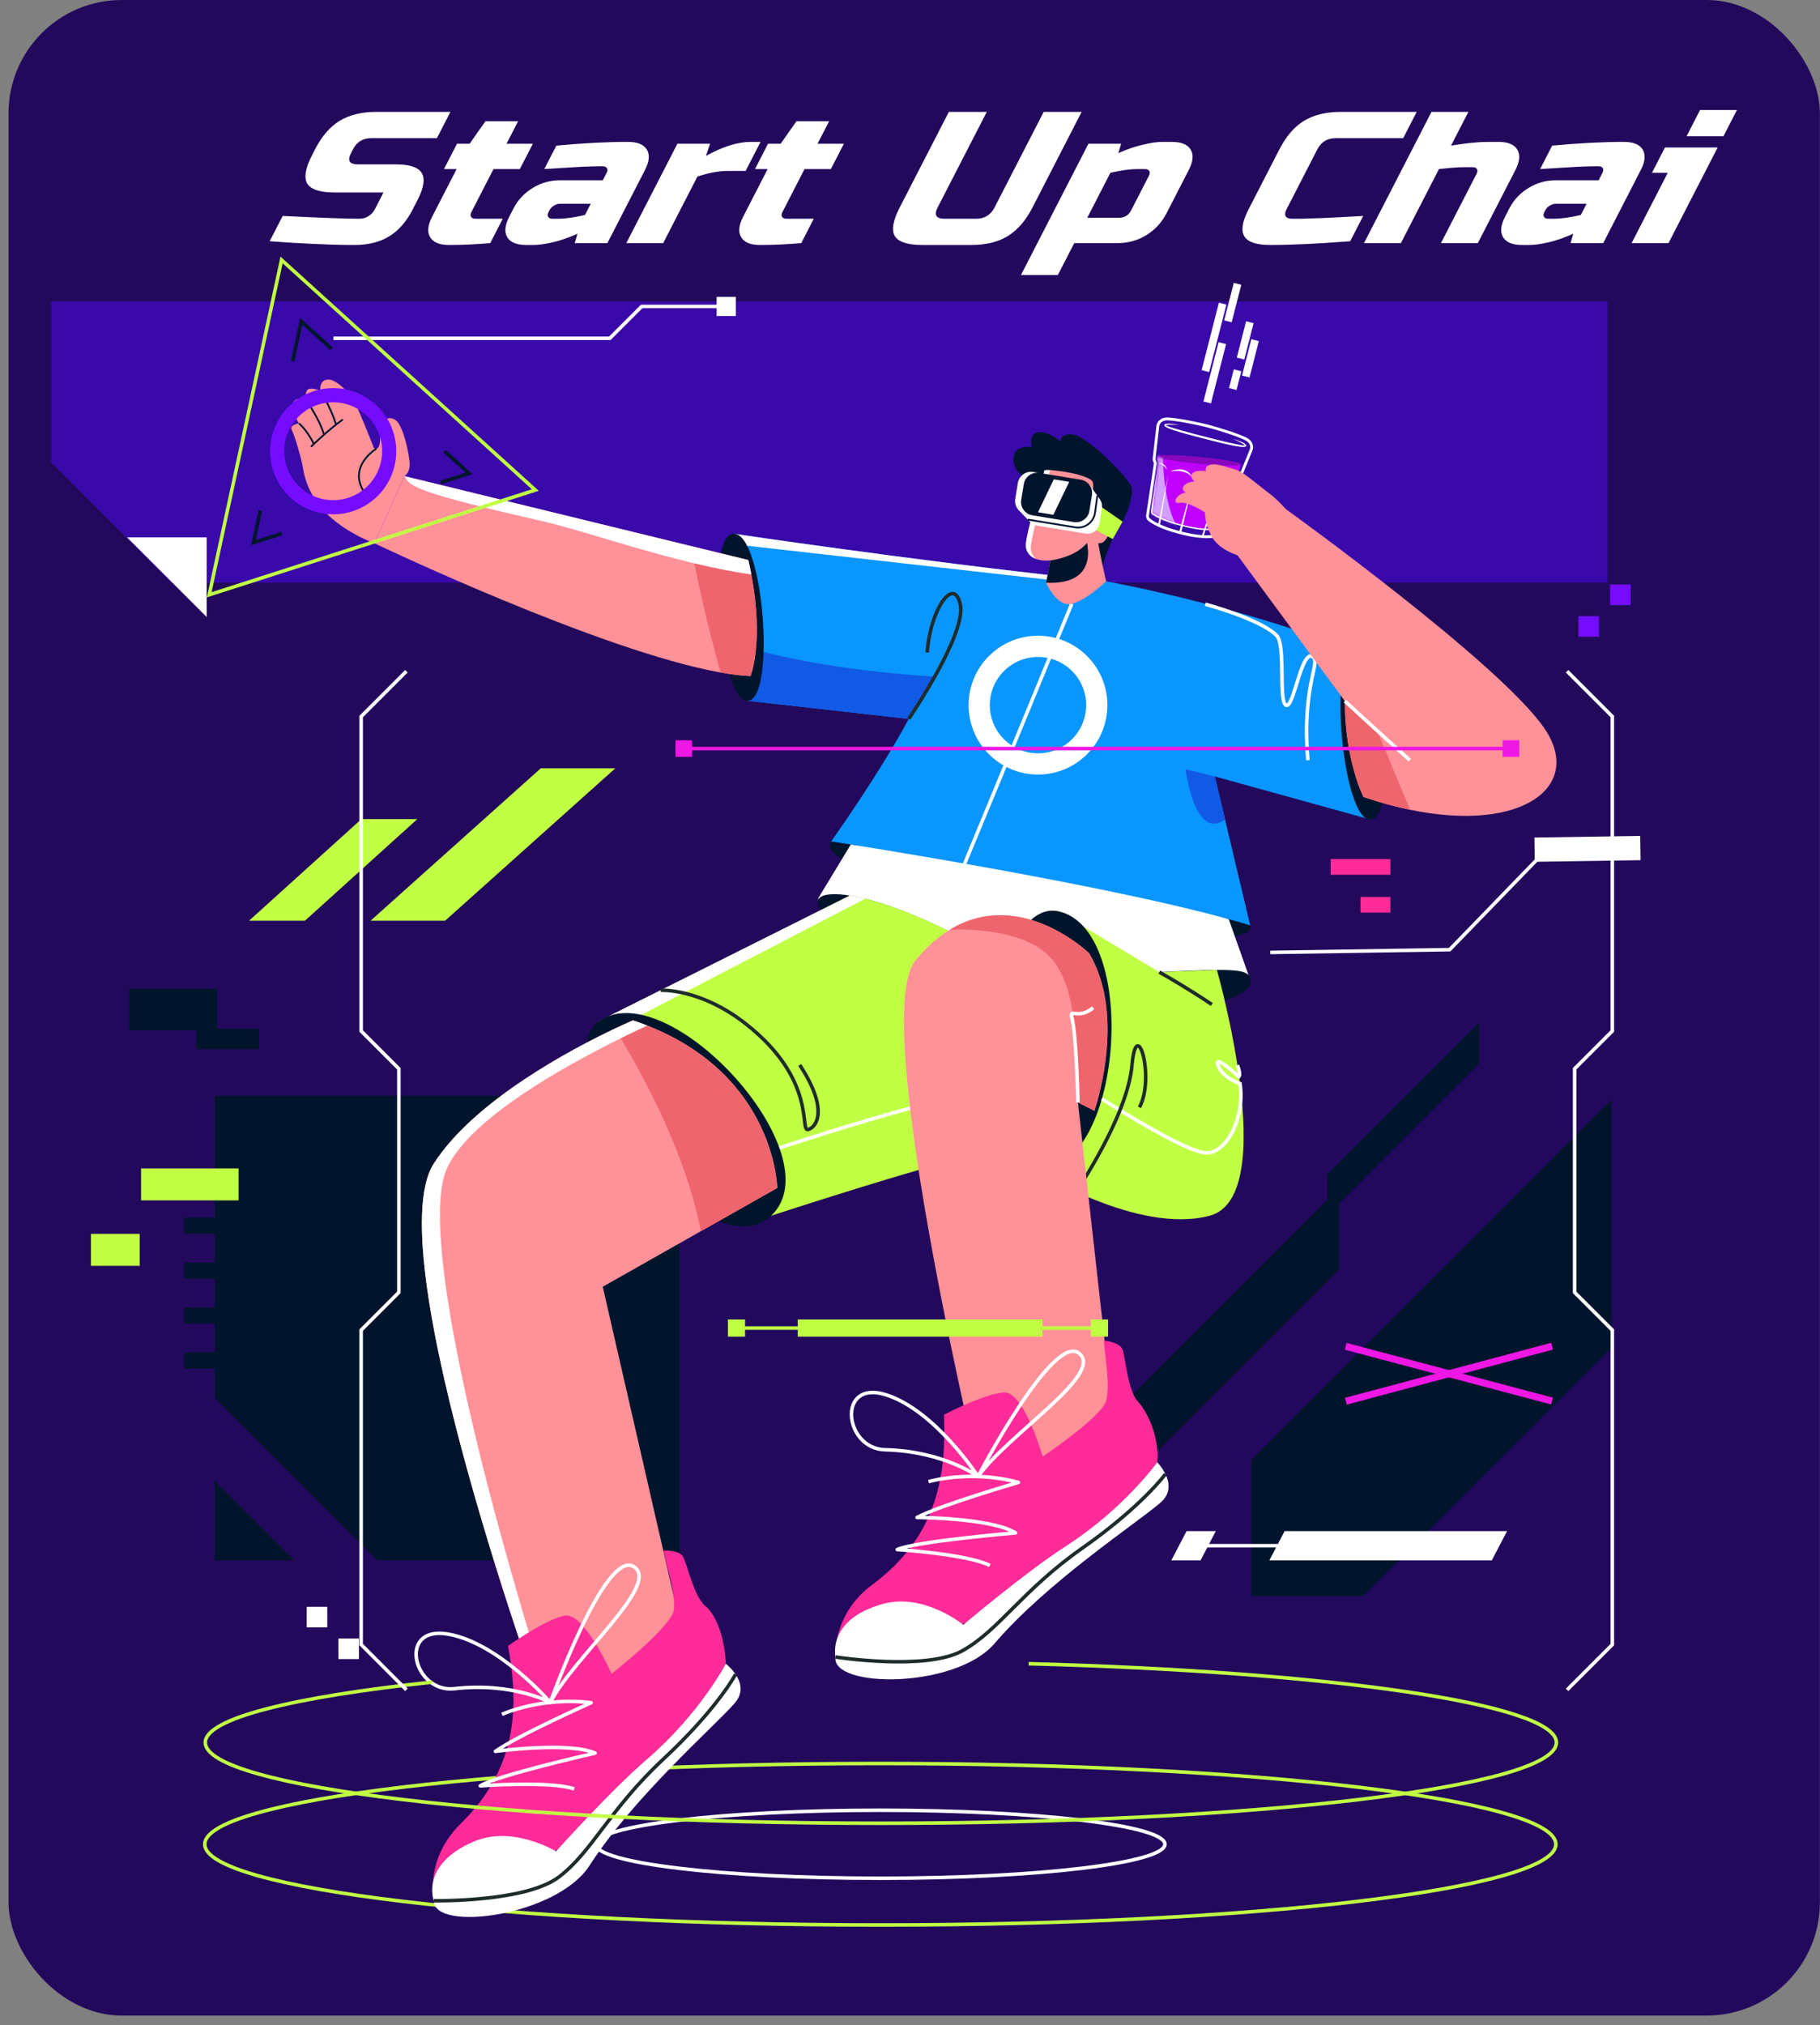 <svg width="640" height="712" viewBox="0 0 640 712" fill="none" xmlns="http://www.w3.org/2000/svg">
<rect x="0" y="0" width="640" height="712" fill="#808080" stroke="none"/>
<rect x="2.999" width="636.961" height="708.619" rx="39.81" fill="#23095C"/>
<path d="M440.06 513.255V561.169H479.383L566.618 473.933V386.697L440.06 513.255Z" fill="#00152C"/>
<path d="M392.071 525.025L470.927 446.168V417.665L390.665 497.928L392.071 525.025Z" fill="#00152C"/>
<path d="M466.743 412.853V427.246L520.152 373.835V359.443L466.743 412.853Z" fill="#00152C"/>
<path d="M75.563 385.247V491.432L132.701 548.572H238.887V385.247H75.563Z" fill="#00152C"/>
<path d="M75.563 520.604V548.572H103.53L75.563 520.604Z" fill="#00152C"/>
<path d="M81.483 428.101H64.743V433.79H81.483V428.101Z" fill="#00152C"/>
<path d="M81.483 443.886H64.743V449.576H81.483V443.886Z" fill="#00152C"/>
<path d="M81.483 459.67H64.743V465.36H81.483V459.67Z" fill="#00152C"/>
<path d="M81.483 475.455H64.743V481.145H81.483V475.455Z" fill="#00152C"/>
<path d="M60.296 204.852H565.295V106H18V162.556L60.296 204.852Z" fill="#3909A9"/>
<path d="M44.674 188.917L72.67 216.913V188.917H44.674Z" fill="white"/>
<path d="M573.411 212.725V205.494H566.181V212.725H573.411Z" fill="#750CFF"/>
<path d="M562.276 223.861V216.63H555.045V223.861H562.276Z" fill="#750CFF"/>
<path d="M309.558 660.348C364.831 660.348 409.639 654.994 409.639 648.389C409.639 641.783 364.831 636.429 309.558 636.429C254.284 636.429 209.476 641.783 209.476 648.389C209.476 654.994 254.284 660.348 309.558 660.348Z" stroke="white" stroke-width="1.245" stroke-miterlimit="10"/>
<path d="M309.558 676.777C440.757 676.777 547.115 664.067 547.115 648.389C547.115 632.71 440.757 620 309.558 620C178.358 620 72 632.71 72 648.389C72 664.067 178.358 676.777 309.558 676.777Z" stroke="#C1FF44" stroke-width="1.245" stroke-miterlimit="10"/>
<rect x="422.554" y="130.141" width="24.494" height="2.722" transform="rotate(-75.65 422.554 130.141)" fill="white"/>
<rect x="423.184" y="141.156" width="21.525" height="2.722" transform="rotate(-75.65 423.184 141.156)" fill="white"/>
<rect x="430.481" y="112.632" width="13.608" height="2.722" transform="rotate(-75.65 430.481 112.632)" fill="white"/>
<rect x="432.181" y="136.435" width="6.804" height="2.722" transform="rotate(-75.65 432.181 136.435)" fill="white"/>
<rect x="434.921" y="125.725" width="13.192" height="2.719" transform="rotate(-75.65 434.921 125.725)" fill="white"/>
<rect x="436.763" y="132.031" width="13.192" height="2.719" transform="rotate(-75.65 436.763 132.031)" fill="white"/>
<path d="M413.17 184.124L415.619 184.75L421.316 162.483C416.936 161.362 409.156 161.63 406.998 160.481C406.938 161.023 406.889 161.371 407.109 161.746C407.33 162.121 407.357 162.632 407.343 162.841L406.392 169.806L405.854 173.61L405.056 178.583L404.961 180.192L405.256 180.586L406.829 181.546L409.229 182.678L413.17 184.124Z" fill="#BF00FF"/>
<path d="M415.619 184.751L418.069 185.378L422.22 186.002L424.869 186.162L426.71 186.075L427.158 185.871L427.847 184.415L429.535 179.669L430.89 176.074L433.4 169.508C433.488 169.318 433.758 168.882 434.131 168.659C434.505 168.436 435.12 166.651 435.328 166.147L436.422 163.263L428.287 162.289L421.373 162.261L420.821 164.418L415.619 184.751Z" fill="#BF00FF"/>
<path d="M425.469 149.471C429.23 150.48 435.654 152.514 438.361 153.891C439.606 154.525 440.244 155.391 440.5 156.25C440.75 157.087 440.626 157.877 440.419 158.373L440.42 158.374C439.073 161.684 436.331 168.417 436.176 168.77C435.993 169.186 435.76 169.727 435.187 170.069C435.096 170.124 435.011 170.209 434.941 170.308C434.871 170.407 434.832 170.496 434.822 170.528L434.817 170.542C432.855 175.837 428.873 186.606 428.595 187.447C428.266 188.445 427.552 188.873 427.099 188.958L427.098 188.96C425.451 189.329 423.222 189.234 421.15 188.986C419.064 188.737 417.075 188.323 415.875 188.016L413.945 187.522C412.744 187.215 410.801 186.623 408.851 185.84C406.914 185.062 404.915 184.075 403.647 182.96L403.647 182.958C403.29 182.666 402.87 181.948 403.06 180.914C403.22 180.044 404.899 168.685 405.721 163.099L405.723 163.084C405.729 163.051 405.738 162.954 405.724 162.833C405.71 162.713 405.677 162.598 405.623 162.506C405.285 161.93 405.341 161.344 405.38 160.892C405.413 160.508 406.241 153.286 406.65 149.735L406.651 149.735C406.708 149.2 406.978 148.447 407.599 147.833C408.237 147.202 409.212 146.749 410.608 146.791C413.846 146.89 421.152 148.362 424.755 149.284L425.469 149.471ZM423.794 150.07C420.026 149.152 413.503 147.877 410.578 147.788C409.431 147.753 408.727 148.118 408.299 148.541C407.912 148.924 407.724 149.381 407.66 149.71L407.64 149.843L407.64 149.848C407.23 153.414 406.404 160.609 406.372 160.977C406.331 161.459 406.325 161.734 406.482 162.001C406.756 162.467 406.745 163.003 406.706 163.243C405.887 168.81 404.204 180.198 404.039 181.094C403.91 181.795 404.22 182.146 404.277 182.19L404.291 182.201L404.305 182.212C405.439 183.209 407.304 184.146 409.222 184.916C411.127 185.68 413.029 186.259 414.192 186.557L416.122 187.051C417.284 187.348 419.231 187.754 421.269 187.998C423.321 188.243 425.407 188.317 426.88 187.988L426.897 187.984L426.915 187.981C426.988 187.97 427.427 187.81 427.65 187.134C427.936 186.269 431.929 175.471 433.883 170.196C433.965 169.966 434.212 169.491 434.676 169.214C434.942 169.055 435.069 168.811 435.264 168.369C435.413 168.029 438.144 161.323 439.497 157.998L439.499 157.994L439.545 157.868C439.648 157.548 439.702 157.057 439.546 156.535C439.374 155.959 438.931 155.3 437.909 154.78C435.127 153.365 428.106 151.169 424.508 150.249L423.794 150.07Z" fill="white"/>
<ellipse cx="421.711" cy="161.841" rx="14.776" ry="1.226" transform="rotate(5.356 421.711 161.841)" fill="#8807BC"/>
<mask id="mask0_50_10755" style="mask-type:alpha" maskUnits="userSpaceOnUse" x="404" y="160" width="18" height="25">
<path d="M413.17 184.124L415.62 184.751L421.317 162.483C416.937 161.363 409.597 162.382 406.998 160.481C406.939 161.023 406.889 161.371 407.11 161.746C407.33 162.121 407.357 162.633 407.344 162.841L406.392 169.806L405.854 173.611L405.056 178.584L404.961 180.192L405.256 180.586L406.829 181.546L409.229 182.678L413.17 184.124Z" fill="#C1FF44"/>
</mask>
<g mask="url(#mask0_50_10755)">
<path d="M415.722 187.481C409.804 181.403 408.742 165.11 408.951 157.723L404.844 159.235L403.727 171.681L401.94 182.219L415.722 187.481Z" fill="#D29FFF"/>
</g>
<path d="M427.675 185.703C427.605 185.924 427.308 186.336 426.677 186.363C425.877 186.398 422.657 186.768 415.642 184.974C408.626 183.179 405.981 181.308 405.296 180.893C404.755 180.566 404.691 180.062 404.736 179.835L407.299 163.17C406.619 168.557 405.245 179.424 405.183 179.79C405.121 180.156 405.302 180.405 405.401 180.483C407.97 182.064 412.23 183.623 415.756 184.525C419.283 185.427 423.768 186.106 426.782 185.953C426.906 185.931 427.184 185.8 427.305 185.45C427.427 185.098 431.44 174.907 433.431 169.855L427.675 185.703Z" fill="white"/>
<path d="M428.573 171.218L423.203 188.589L422.587 188.432L428.573 171.218Z" fill="white"/>
<path d="M414.603 187.18L414.974 187.275L415.345 187.37L419.722 168.715L414.603 187.18Z" fill="white"/>
<path d="M410.831 166.678L407.242 184.506L407.888 184.671L410.831 166.678Z" fill="white"/>
<path d="M410.295 165.012C410.061 163.308 408.473 162.796 407.523 162.739C407.488 162.737 407.48 162.783 407.513 162.795C409.132 163.371 409.938 164.402 410.225 165.029C410.241 165.062 410.3 165.048 410.295 165.012Z" fill="white"/>
<path d="M429.844 170.013C430.867 168.631 432.505 168.944 433.366 169.35C433.398 169.365 433.382 169.41 433.348 169.404C431.652 169.132 430.45 169.649 429.896 170.061C429.867 170.083 429.822 170.042 429.844 170.013Z" fill="white"/>
<path d="M419.224 167.722C417.426 164.32 413.754 164.855 411.934 165.62C411.901 165.634 411.918 165.68 411.954 165.674C416.07 164.951 418.51 166.725 419.224 167.722Z" fill="white" stroke="white" stroke-width="0.077"/>
<path d="M420.715 168.079C423.926 165.959 426.891 168.191 428.12 169.736C428.142 169.764 428.104 169.797 428.076 169.774C424.813 167.163 421.821 167.547 420.715 168.079Z" fill="white" stroke="white" stroke-width="0.077"/>
<path d="M438.257 156.728C438.41 155.882 435.275 154.779 433.689 154.334C436.189 155.409 437.281 156.135 437.625 156.466C437.692 156.529 437.664 156.619 437.573 156.622C436.167 156.675 427.896 154.617 423.732 153.527L423.542 154.269C433.267 156.757 438.065 157.787 438.257 156.728Z" fill="white"/>
<path d="M409.454 149.36C409.726 148.544 413.005 149.082 414.611 149.453C411.901 149.196 410.595 149.308 410.134 149.433C410.045 149.457 410.026 149.549 410.105 149.596C411.313 150.317 419.556 152.484 423.732 153.527L423.542 154.269C413.818 151.781 409.114 150.38 409.454 149.36Z" fill="white"/>
<path d="M117.242 118.938H214.442L225.639 107.742H255.374" stroke="white" stroke-width="1.245" stroke-miterlimit="10" stroke-linejoin="round"/>
<path d="M258.748 104.367H251.999V111.116H258.748V104.367Z" fill="white"/>
<path d="M99.409 75.915C112.609 76.575 121.605 76.904 126.398 76.904C127.535 76.904 128.571 76.619 129.507 76.047C130.515 75.432 131.279 74.619 131.799 73.609L134.849 67.676H117.802C112.614 67.676 109.365 66.644 108.055 64.578C106.817 62.469 107.385 59.107 109.757 54.493L110.774 52.516C113.147 47.902 116.025 44.562 119.41 42.497C122.866 40.388 127.189 39.333 132.377 39.333H158.392L153.647 48.561H130.596C127.632 48.561 125.471 49.88 124.116 52.516L123.438 53.834C122.082 56.471 122.886 57.789 125.851 57.789H139.192C144.035 57.789 147.073 58.8 148.306 60.821C149.54 62.843 149.049 66.006 146.835 70.313L145.14 73.609C142.926 77.915 140.162 81.079 136.85 83.1C133.538 85.121 129.46 86.132 124.618 86.132C122.098 86.132 119.452 86.088 116.681 86L109.997 85.737C105.07 85.517 100.016 85.209 94.833 84.814L99.409 75.915ZM172.387 85.473C167.368 85.912 162.56 86.132 157.965 86.132C154.605 86.132 152.375 85.231 151.276 83.43C150.177 81.628 150.395 79.233 151.932 76.245L160.575 59.437H156.128L160.703 50.539H165.151L170.7 42.629H182.189L178.121 50.539H187.386L182.81 59.437H173.545L165.75 74.597C165.411 75.256 165.375 75.806 165.643 76.245C165.912 76.684 166.416 76.904 167.158 76.904H176.793L172.387 85.473ZM196.13 76.904C198.749 76.904 201.94 76.465 205.702 75.586L207.736 71.631H196.989C196.248 71.631 195.517 71.851 194.797 72.29C194.077 72.73 193.547 73.279 193.208 73.938L192.869 74.597C192.53 75.256 192.495 75.806 192.763 76.245C193.031 76.684 193.536 76.904 194.277 76.904H196.13ZM195.637 51.198C205.132 50.319 213.511 49.88 220.774 49.88C224.134 49.88 226.364 50.78 227.463 52.582C228.563 54.384 228.344 56.779 226.808 59.767L213.589 85.473H202.1L203.054 82.177C200.031 83.54 197.115 84.55 194.305 85.209C191.568 85.825 189.359 86.132 187.679 86.132H185.085C181.725 86.132 179.495 85.231 178.396 83.43C177.296 81.628 177.515 79.233 179.051 76.245L180.577 73.279C182.113 70.291 184.358 67.896 187.31 66.094C190.262 64.293 193.419 63.392 196.779 63.392H211.973L213.329 60.755C213.668 60.096 213.703 59.547 213.435 59.107C213.167 58.668 212.662 58.448 211.921 58.448C208.709 58.448 205.084 58.58 201.044 58.844C197.055 59.107 193.84 59.305 191.4 59.437L195.637 51.198ZM255.895 60.096C252.782 60.096 249.231 60.755 245.242 62.074L233.21 85.473H220.239L238.203 50.539H249.692L248.23 54.823C254.174 51.527 259.468 49.88 264.113 49.88H267.448L262.195 60.096H255.895ZM281.754 85.473C276.736 85.912 271.928 86.132 267.333 86.132C263.973 86.132 261.743 85.231 260.644 83.43C259.544 81.628 259.763 79.233 261.299 76.245L269.943 59.437H265.496L270.071 50.539H274.518L280.068 42.629H291.556L287.489 50.539H296.754L292.178 59.437H282.913L275.118 74.597C274.779 75.256 274.743 75.806 275.011 76.245C275.28 76.684 275.784 76.904 276.525 76.904H286.161L281.754 85.473ZM367.016 39.333H380.358L363.071 72.949C360.699 77.563 357.784 80.925 354.328 83.034C350.943 85.1 346.657 86.132 341.469 86.132H324.421C319.233 86.132 315.984 85.1 314.674 83.034C313.437 80.925 314.004 77.563 316.377 72.949L333.663 39.333H347.004L329.718 72.949C328.362 75.586 329.167 76.904 332.131 76.904H343.249C346.214 76.904 348.374 75.586 349.73 72.949L367.016 39.333ZM400.038 59.437C397.419 59.437 394.228 59.876 390.465 60.755L382.331 76.575H393.448C395.425 76.575 396.865 75.696 397.769 73.938L404.04 61.744C404.378 61.085 404.414 60.536 404.146 60.096C403.878 59.657 403.373 59.437 402.632 59.437H400.038ZM377.755 85.473L371.993 96.678H359.022L382.748 50.539H394.237L393.283 53.834C396.306 52.472 399.186 51.483 401.924 50.868C404.733 50.209 406.978 49.88 408.658 49.88H411.994C415.354 49.88 417.583 50.78 418.683 52.582C419.782 54.384 419.564 56.779 418.027 59.767L410.231 74.927C408.537 78.222 406.141 80.815 403.045 82.705C400.02 84.55 396.655 85.473 392.949 85.473H377.755ZM474.795 84.814C463.324 85.693 453.957 86.132 446.693 86.132C441.851 86.132 438.813 85.121 437.58 83.1C436.346 81.079 436.837 77.915 439.051 73.609L449.897 52.516C452.27 47.902 455.148 44.562 458.533 42.497C461.989 40.388 466.312 39.333 471.5 39.333H498.182L493.437 48.561H469.719C466.755 48.561 464.594 49.88 463.239 52.516L452.392 73.609C451.873 74.619 451.776 75.432 452.102 76.047C452.5 76.619 453.218 76.904 454.255 76.904C455.293 76.904 456.429 76.904 457.665 76.904C458.923 76.86 460.23 76.816 461.587 76.772C462.943 76.728 464.3 76.684 465.657 76.641C467.063 76.597 468.862 76.509 471.055 76.377C473.297 76.245 476.069 76.091 479.371 75.915L474.795 84.814ZM510.249 51.198C515.494 50.319 519.92 49.88 523.527 49.88H526.862C530.222 49.88 532.452 50.78 533.552 52.582C534.651 54.384 534.432 56.779 532.896 59.767L519.677 85.473H506.706L519.247 61.085C519.586 60.426 519.622 59.876 519.354 59.437C519.085 58.998 518.581 58.778 517.84 58.778H515.245C513.368 58.778 511.593 58.866 509.922 59.041C508.299 59.217 506.996 59.349 506.012 59.437L492.624 85.473H479.653L503.379 39.333H516.35L510.249 51.198ZM546.31 76.904C548.929 76.904 552.12 76.465 555.882 75.586L557.916 71.631H547.169C546.428 71.631 545.697 71.851 544.977 72.29C544.257 72.73 543.727 73.279 543.388 73.938L543.049 74.597C542.71 75.256 542.675 75.806 542.943 76.245C543.211 76.684 543.716 76.904 544.457 76.904H546.31ZM545.817 51.198C555.312 50.319 563.69 49.88 570.954 49.88C574.314 49.88 576.544 50.78 577.643 52.582C578.743 54.384 578.524 56.779 576.988 59.767L563.769 85.473H552.28L553.234 82.177C550.211 83.54 547.295 84.55 544.485 85.209C541.748 85.825 539.539 86.132 537.859 86.132H535.265C531.905 86.132 529.675 85.231 528.576 83.43C527.476 81.628 527.695 79.233 529.231 76.245L530.757 73.279C532.293 70.291 534.538 67.896 537.49 66.094C540.442 64.293 543.598 63.392 546.958 63.392H562.153L563.508 60.755C563.847 60.096 563.883 59.547 563.615 59.107C563.347 58.668 562.842 58.448 562.101 58.448C558.889 58.448 555.263 58.58 551.224 58.844C547.235 59.107 544.02 59.305 541.58 59.437L545.817 51.198ZM604.011 51.857L586.725 85.473H573.754L586.465 60.755H580.906L585.482 51.857H604.011ZM597.82 38.674H610.79L606.045 47.902H593.074L597.82 38.674Z" fill="white"/>
<path d="M292.29 295.825C299.109 285.341 434.574 310.158 439.632 325.333C444.689 340.509 282.372 311.071 292.29 295.825Z" fill="#00152C"/>
<path d="M299.182 296.908L287.567 316.059C287.567 316.059 307.708 311.436 346.103 335.451C367.843 349.048 412.628 351.47 439.442 343.946L432.087 323.156C432.087 323.156 385.882 307.73 299.182 296.908Z" fill="white"/>
<path d="M287.874 316.059C282.83 324.376 340.869 349.623 387.473 353.437C434.076 357.25 440.998 347.478 439.748 343.945C438.499 340.413 432.892 340.591 407.662 341.761C398.134 342.202 378.645 354.091 357.186 340.658C316.539 315.215 290.677 311.437 287.874 316.059Z" fill="#00152C"/>
<path d="M427.19 272.974L439.636 325.33C394.05 311.435 292.293 295.82 292.293 295.82C292.293 295.82 309.713 271.29 319.551 252.741L263.031 246.398L261.838 232.275L258.37 191.378L258.058 187.648C258.058 187.648 320.856 196.976 378.399 203.248C381.95 203.631 385.481 204.008 388.977 204.37C388.977 204.37 437.39 213.101 477.016 229.398L481.989 288.147L427.19 272.974Z" fill="#0A96FF"/>
<path d="M423.849 212.429C423.849 212.429 443.135 217.58 448.921 223.419C452.209 226.737 449.507 246.301 452.164 247.906C454.821 249.511 457.456 229.263 461.286 230.722C465.117 232.179 457.591 240.094 459.929 267.261" stroke="white" stroke-width="1.245" stroke-miterlimit="10"/>
<path d="M328.707 237.874L319.55 252.743L263.031 246.399L261.41 227.238C290.281 235.999 328.707 237.874 328.707 237.874Z" fill="#115AE5"/>
<path d="M378.414 204.912L258.372 191.379L258.059 187.649C258.059 187.649 320.857 196.977 378.4 203.249C378.406 204.23 378.414 204.912 378.414 204.912Z" fill="white"/>
<path d="M481.988 288.151C472.152 288.994 466.519 229.39 477.017 229.403C487.515 229.415 491.825 287.308 481.988 288.151Z" fill="#00152C"/>
<path d="M263.033 246.4C253.197 247.243 247.564 187.639 258.061 187.652C268.56 187.664 272.87 245.557 263.033 246.4Z" fill="#00152C"/>
<path d="M319.55 252.741C319.55 252.741 340.065 222.705 337.678 212.43C335.29 202.155 326.962 214.877 326.068 229.403" stroke="#1E2C2C" stroke-width="1.245" stroke-miterlimit="10"/>
<path d="M376.877 212.297C376.877 212.297 350.912 275.504 339.209 303.639" stroke="white" stroke-width="1.245" stroke-miterlimit="10"/>
<path d="M427.188 272.975L416.904 270.446C416.904 270.446 419.981 295.757 430.797 288.16L427.188 272.975Z" fill="#115AE5"/>
<path d="M365.008 268.576C376.424 268.576 385.678 259.322 385.678 247.906C385.678 236.49 376.424 227.236 365.008 227.236C353.592 227.236 344.338 236.49 344.338 247.906C344.338 259.322 353.592 268.576 365.008 268.576Z" stroke="white" stroke-width="7.467" stroke-miterlimit="10"/>
<path d="M263.906 237.684C260.766 237.555 257.235 237.122 253.392 236.433C211.088 228.917 131.652 191.003 131.652 191.003L142.23 167.397C142.23 167.397 142.237 167.397 142.251 167.405L242.885 191.963L263.145 196.907C263.543 198.654 263.891 200.338 264.197 201.972C268.75 226.147 263.906 237.684 263.906 237.684Z" fill="#FF9199"/>
<path d="M263.905 237.683C260.765 237.555 257.235 237.122 253.392 236.433C248.547 219.304 244.859 201.957 242.885 191.962L263.146 196.907C263.544 198.654 263.892 200.338 264.198 201.972C268.75 226.147 263.905 237.683 263.905 237.683Z" fill="#EF656D"/>
<path d="M142.227 167.395C142.227 167.395 144.061 166.379 144.061 163.288C144.061 160.196 141.879 149.757 139.21 147.79C136.54 145.822 133.73 147.509 133.73 153.41C133.73 159.312 131.461 157.465 131.461 157.465C131.461 157.465 125.861 143.012 124.175 140.483C122.488 137.955 118.273 133.177 115.182 133.457C112.09 133.737 112.653 137.391 112.653 137.391C112.653 137.391 108.719 135.704 107.875 137.391C107.033 139.077 107.875 141.045 107.875 141.045C107.875 141.045 104.654 139.109 103.315 141.304C101.823 143.748 105.124 148.845 105.124 148.845C105.124 148.845 101.695 149.333 102.575 151.093C103.807 153.561 106.139 161.806 106.544 164.582C107.184 168.979 109.542 175.636 115.35 181.069C122.648 187.897 131.65 190.999 131.65 190.999L142.227 167.395Z" fill="#FF9199"/>
<path d="M132.375 157.722C132.375 157.722 121.141 164.496 129.009 174.333" stroke="#00152C" stroke-width="0.622" stroke-miterlimit="10"/>
<path d="M105.123 148.846C105.123 148.846 107.751 150.9 110.381 156.076" stroke="#00152C" stroke-width="0.622" stroke-miterlimit="10"/>
<path d="M107.874 141.044C107.874 141.044 112.269 147.191 113.954 152.811" stroke="#00152C" stroke-width="0.622" stroke-miterlimit="10"/>
<path d="M112.652 137.392C112.652 137.392 116.212 142.951 118.18 149.274" stroke="#00152C" stroke-width="0.622" stroke-miterlimit="10"/>
<path d="M109.336 157.076C109.336 157.076 115.304 151.223 120.578 147.469" stroke="#00152C" stroke-width="0.622" stroke-miterlimit="10"/>
<path d="M264.196 201.972C237.714 198.199 206.947 186.942 191.118 183.327C145.59 172.929 144.061 170.961 142.25 167.404L263.145 196.907C263.543 198.654 263.89 200.338 264.196 201.972Z" fill="white"/>
<path d="M360.619 168.057C360.619 168.057 356.153 165.756 356.388 161.05C356.623 156.345 362.826 157.112 362.826 157.112C362.826 157.112 361.548 153.09 364.679 152.073C367.811 151.057 372.992 155.2 372.992 155.2C372.992 155.2 372.455 152.85 376.621 152.68C380.789 152.509 393.237 163.985 397.527 170.441C399.625 173.6 395.06 183.799 391.824 188.662C389.842 191.643 387.747 198.907 387.747 198.907C387.747 198.907 381.762 188.747 382.479 183.965L362.335 178.152L360.619 168.057Z" fill="#00152C"/>
<path d="M370.031 194.056L367.85 204.877C367.85 204.877 371.602 213.596 376.875 212.298C382.148 211.001 388.976 204.375 388.976 204.375C388.976 204.375 386.179 192.707 385.375 185.383L370.031 194.056Z" fill="#FF9199"/>
<path d="M370.031 194.056L381.361 187.651C381.361 187.651 388.7 205.816 367.85 204.877L370.031 194.056Z" fill="#00152C"/>
<path d="M367.305 165.355C367.305 165.355 360.724 187.816 360.725 191.702C360.726 195.59 364.889 198.379 372.161 196.502C379.433 194.626 383.777 191.239 385.879 183.6C385.879 183.6 383.318 182.961 382.814 182.641C382.311 182.321 385.007 172.303 384.32 169.605C383.634 166.905 369.774 164.805 367.305 165.355Z" fill="#FF9199"/>
<path d="M362.451 192.631C362.42 188.606 369.25 165.406 369.25 165.406C369.442 165.366 369.704 165.342 370.014 165.331C368.781 165.241 367.806 165.243 367.305 165.353C367.305 165.353 360.724 187.814 360.725 191.701C360.725 193.837 361.985 195.639 364.323 196.52C363.108 195.515 362.464 194.153 362.451 192.631Z" fill="white"/>
<path d="M385.188 183.553C385.188 183.553 388.542 180.694 390.689 181.699C392.836 182.705 389.921 188.758 388.224 190.361C386.679 191.82 383.735 190.524 383.616 189.059C383.497 187.594 385.188 183.553 385.188 183.553Z" fill="#FF9199"/>
<path d="M385.882 177.252L394.777 183.391L391.306 189.531L383.61 185.383L385.882 177.252Z" fill="#C1FF44"/>
<path d="M381.757 187.596L364.691 184.811C363.754 184.658 362.89 184.206 362.231 183.524L358.263 179.424L383.229 170.585L386.657 175.349C387.375 176.348 387.667 177.591 387.469 178.806L386.604 184.11C386.227 186.41 384.058 187.971 381.757 187.596Z" fill="white"/>
<path d="M377.63 183.554L360.925 180.827C358.339 180.406 356.584 177.966 357.006 175.38L357.91 169.846C358.332 167.26 360.771 165.505 363.357 165.927L380.062 168.654C382.648 169.075 384.403 171.515 383.981 174.101L383.078 179.635C382.654 182.223 380.216 183.977 377.63 183.554Z" fill="#00152C"/>
<path d="M385.88 174.271L385.04 180.419C384.504 183.706 381.404 185.936 378.117 185.399L361.407 182.673" stroke="#00152C" stroke-width="0.622" stroke-miterlimit="10"/>
<path d="M359.111 175.725L360.014 170.191C360.436 167.605 362.875 165.85 365.462 166.272L363.357 165.928C360.771 165.506 358.332 167.261 357.91 169.847L357.006 175.382C356.584 177.968 358.338 180.407 360.925 180.829L363.03 181.172C360.444 180.75 358.689 178.311 359.111 175.725Z" fill="white"/>
<path d="M370.414 180.984L365.007 180.101L370.568 168.519L375.976 169.401L370.414 180.984Z" fill="white"/>
<path d="M435.179 195.218C435.179 195.218 428.484 193.295 425.959 188.376C423.433 183.458 423.77 180.183 423.77 180.183C423.77 180.183 417.781 176.22 414.837 176.78C411.892 177.34 413.751 173.578 417.011 173.142C417.011 173.142 415.049 172.267 416.389 170.723C417.728 169.18 420.054 169.348 420.054 169.348C420.054 169.348 418.121 167.661 419.419 166.35C420.717 165.04 424.142 165.642 424.142 165.642C424.142 165.642 423.253 164.042 425.608 163.398C427.963 162.755 432.124 164.498 434.603 165.126C437.081 165.754 443.89 171.71 446.393 173.498C448.896 175.286 452.798 179.662 452.798 179.662L435.179 195.218Z" fill="#FF9199"/>
<path d="M495.883 284.704C490.704 283.639 485.212 282.147 479.451 280.193C479.451 280.193 472.873 267.263 472.909 246.47L435 195L452.312 179.101C452.312 179.101 528.128 233.634 543.301 256.395C556.713 276.514 535.324 292.846 495.883 284.704Z" fill="#FF9199"/>
<path d="M495.883 284.703C490.704 283.638 485.212 282.146 479.451 280.192C479.451 280.192 472.873 267.263 472.909 246.469L484.332 256.927C488.352 266.667 492.764 277.401 495.883 284.703Z" fill="#EF656D"/>
<path d="M472.908 246.474C472.908 246.474 484.891 257.519 495.759 267.262" stroke="white" stroke-width="1.245" stroke-miterlimit="10"/>
<path d="M404.129 348.938L392.386 411.417C392.386 411.417 345.315 407.113 336.826 407.958C328.343 408.803 271.193 427.408 271.193 427.408L213.019 361.832L210.54 359.041L298.863 314.854C298.863 314.854 300.725 315.054 304.291 315.941C311.586 317.753 326.021 322.441 346.41 334.213C376.772 351.751 404.129 348.938 404.129 348.938Z" fill="#C1FF44"/>
<path d="M304.291 315.94L216.131 361.668C216.131 361.668 214.93 361.739 213.019 361.831L210.54 359.04L298.863 314.854C298.863 314.854 300.724 315.053 304.291 315.94Z" fill="white"/>
<path d="M274.068 403.582C274.068 403.582 328.066 385.417 358.133 380.978" stroke="white" stroke-width="1.245" stroke-miterlimit="10"/>
<path d="M210.539 359.04C190.117 373.39 248.653 448.736 271.193 427.408C293.735 406.081 234.895 341.925 210.539 359.04Z" fill="#00152C"/>
<path d="M232.305 348.151C232.305 348.151 246.221 347.348 262.313 360.003C287.565 379.863 280.986 398.088 284.234 397.1C287.482 396.112 291.2 389.59 281.236 374.43" stroke="#1E2C2C" stroke-width="1.245" stroke-miterlimit="10"/>
<path d="M246.422 432.879L211.954 452.387L239.943 574.404L195.308 603.992L192.765 605.676C192.765 605.676 132.161 440.823 152.549 409.081C166.956 386.654 201.688 368.511 216.129 361.67C220.15 359.774 222.594 358.743 222.594 358.743C224.334 359.326 226.012 359.937 227.631 360.576C272.754 378.329 273.331 417.65 273.331 417.65L246.422 432.879Z" fill="#FF9199"/>
<path d="M273.331 417.65L246.421 432.88C240.007 398.234 216.13 361.67 216.13 361.67C220.151 359.774 222.595 358.743 222.595 358.743C272.714 375.453 273.331 417.65 273.331 417.65Z" fill="#EF656D"/>
<path d="M195.308 603.99L192.765 605.674C192.765 605.674 132.161 440.821 152.549 409.08C166.956 386.652 201.688 368.51 216.129 361.669C220.15 359.772 222.594 358.741 222.594 358.741C224.334 359.324 226.012 359.935 227.631 360.575C212.87 367.345 162.751 391.725 156.272 413.215C148.742 438.177 169.294 522.878 195.308 603.99Z" fill="white"/>
<path d="M152.548 668.258C152.548 668.258 149.248 653.653 161.949 641.231C183.183 620.462 182.048 597.818 178.666 578.644C178.666 578.644 191.376 569.6 198.359 568.022C205.343 566.444 215.064 588.46 215.064 588.46C215.064 588.46 236.415 571.702 236.997 565.874C237.58 560.046 235.033 553.027 233.307 545.158C233.307 545.158 238.631 544.74 240.147 547.246C241.663 549.753 243.923 561.245 248.004 564.595C252.085 567.945 254.883 576.298 255.249 584.919C255.249 584.919 232.887 630.965 196.669 649.925C160.454 668.885 152.548 668.258 152.548 668.258Z" fill="#FE2B99"/>
<path d="M255.251 584.918C255.251 584.918 246.059 602.572 227.414 618.595C214.601 629.606 195.518 650.884 195.518 650.884C195.518 650.884 180.219 641.495 166.39 647.525C147.662 655.693 152.549 668.258 152.549 668.258C152.564 679.392 195.857 673.665 207.299 655.887C222.872 631.688 251.328 606.866 258.382 598.769C262.437 594.115 259.953 588.919 255.251 584.918Z" fill="white"/>
<path d="M176.508 602.711C176.508 602.711 190.281 596.433 207.869 598.631C207.869 598.631 181.993 610.175 174.227 615.727C174.227 615.727 200.066 612.262 209.28 616.352C209.28 616.352 174.71 624.164 168.896 627.851C168.896 627.851 193.651 626.055 201.899 628.939" stroke="white" stroke-width="1.245" stroke-miterlimit="10" stroke-linejoin="round"/>
<path d="M152.549 668.258C152.549 668.258 184.625 668.823 196.422 659.977C208.219 651.131 214.345 636.06 233.238 618.485C252.132 600.91 258.676 588.638 258.676 588.638" stroke="#1E2C2C" stroke-width="1.245" stroke-miterlimit="10"/>
<path d="M193.508 598.528C193.508 598.528 175.336 577.49 157.435 574.489C139.534 571.488 145.446 595.334 159.827 593.689C180.326 591.344 193.508 598.528 193.508 598.528Z" stroke="white" stroke-width="1.245" stroke-miterlimit="10" stroke-linejoin="round"/>
<path d="M193.508 598.528C193.508 598.528 212.675 544.822 222.742 550.736C232.809 556.649 201.876 582.369 193.508 598.528Z" stroke="white" stroke-width="1.245" stroke-miterlimit="10" stroke-linejoin="round"/>
<path d="M371.954 320.337L407.662 341.76L427.923 341.01C427.923 341.01 450.68 420.666 425.403 427.412C400.125 434.157 364.065 411.392 364.065 411.392L371.954 320.337Z" fill="#C1FF44"/>
<path d="M371.954 320.338C347.489 315.388 333.079 409.706 364.065 411.393C395.051 413.079 401.13 326.239 371.954 320.338Z" fill="#00152C"/>
<path d="M407.661 341.761C407.661 341.761 417.429 347.253 426.141 353.156" stroke="#1E2C2C" stroke-width="1.245" stroke-miterlimit="10"/>
<path d="M387.471 386.328C387.471 386.328 417.43 405.709 424.549 405.334C431.669 404.959 437.816 392.61 436.053 380.978C436.053 380.978 429.795 378.888 428.296 374.5C426.798 370.112 435.783 378.901 435.74 378.583C435.697 378.266 436.417 377.998 435.144 374.5" stroke="white" stroke-width="1.245" stroke-miterlimit="10"/>
<path d="M378.412 418.99C378.412 418.99 396.474 392.556 398.059 374.5C399.645 356.444 406.246 378.887 400.697 389.305" stroke="#1E2C2C" stroke-width="1.245" stroke-miterlimit="10"/>
<path d="M391.681 500.376L348.801 525.581L346.407 526.987C346.407 526.987 305.147 357.935 321.876 337.696C325.869 332.865 329.947 329.349 334.01 326.87L334.018 326.862C358.796 311.724 382.957 335.103 382.957 335.103C396.405 357.516 384.832 390.535 384.832 390.535L379.049 387.566L391.681 500.376Z" fill="#FF9199"/>
<path d="M384.833 390.535L379.05 387.566C377.466 373.443 380.336 350.625 370.44 337.86C360.538 325.088 334.011 326.87 334.011 326.87L334.019 326.862C358.797 311.724 382.958 335.103 382.958 335.103C396.406 357.516 384.833 390.535 384.833 390.535Z" fill="#EF656D"/>
<path d="M379.051 387.566C379.051 387.566 378.569 363.751 376.877 357.568C376.016 354.421 379.272 358.577 384.397 354.305" stroke="white" stroke-width="1.245" stroke-miterlimit="10"/>
<path d="M293.796 582.563C293.796 582.563 292.528 567.644 306.811 557.079C330.69 539.416 332.67 516.83 331.945 497.373C331.945 497.373 345.774 490.156 352.909 489.549C360.044 488.943 366.657 512.083 366.657 512.083C366.657 512.083 387.619 498.064 388.994 492.371C390.369 486.677 388.808 479.376 388.177 471.344C388.177 471.344 393.509 471.658 394.666 474.349C395.824 477.038 396.489 488.732 400.071 492.611C403.654 496.489 407.767 505.49 406.947 514.08C406.947 514.08 378.488 556.627 340.013 570.447C301.541 584.268 293.796 582.563 293.796 582.563Z" fill="#FE2B99"/>
<path d="M406.949 514.082C406.949 514.082 395.424 530.31 374.759 543.628C360.559 552.779 338.741 571.242 338.741 571.242C338.741 571.242 324.873 559.845 310.348 563.925C290.678 569.449 293.796 582.565 293.796 582.565C292.285 593.596 335.955 593.855 349.725 577.812C368.467 555.975 400.057 535.286 408.152 528.232C412.807 524.176 411.058 518.69 406.949 514.082Z" fill="white"/>
<path d="M326.511 520.918C326.511 520.918 341.015 516.587 358.136 521.174C358.136 521.174 330.922 529.063 322.469 533.5C322.469 533.5 348.539 533.608 357.105 538.922C357.105 538.922 321.79 541.923 315.526 544.779C315.526 544.779 340.294 546.392 348.069 550.379" stroke="white" stroke-width="1.245" stroke-miterlimit="10" stroke-linejoin="round"/>
<path d="M293.797 582.563C293.797 582.563 325.493 587.518 338.39 580.372C351.287 573.226 359.421 559.135 380.544 544.314C401.667 529.493 409.831 518.234 409.831 518.234" stroke="#1E2C2C" stroke-width="1.245" stroke-miterlimit="10"/>
<path d="M343.925 519.103C343.925 519.103 328.806 495.775 311.485 490.349C294.164 484.923 296.754 509.355 311.224 509.696C331.852 510.181 343.925 519.103 343.925 519.103Z" stroke="white" stroke-width="1.245" stroke-miterlimit="10" stroke-linejoin="round"/>
<path d="M343.924 519.103C343.924 519.103 370.269 468.53 379.429 475.767C388.59 483.005 354.426 504.244 343.924 519.103Z" stroke="white" stroke-width="1.245" stroke-miterlimit="10" stroke-linejoin="round"/>
<path d="M488.912 302.017H467.921V307.538H488.912V302.017Z" fill="#FE2B99"/>
<path d="M488.911 315.335H478.416V320.856H488.911V315.335Z" fill="#FE2B99"/>
<path d="M126.229 576.058H118.999V583.288H126.229V576.058Z" fill="white"/>
<path d="M115.091 564.922H107.861V572.153H115.091V564.922Z" fill="white"/>
<path d="M541.339 301.323L509.769 333.879L446.676 334.85" stroke="white" stroke-width="1.245" stroke-miterlimit="10"/>
<path d="M539.707 302.984L576.905 302.411L576.773 293.884L539.576 294.456L539.707 302.984Z" fill="white"/>
<path d="M156.516 323.708H130.303L190.165 270.112H216.378L156.516 323.708Z" fill="#C1FF44"/>
<path d="M107.23 323.708H87.57L127.102 287.968H146.762L107.23 323.708Z" fill="#C1FF44"/>
<path d="M151.933 591.405C103.011 596.605 72.193 604.185 72.193 612.624C72.193 628.302 178.552 641.013 309.751 641.013C440.95 641.013 547.308 628.302 547.308 612.624C547.308 599.079 467.921 587.749 361.713 584.916" stroke="#C1FF44" stroke-width="1.245" stroke-miterlimit="10"/>
<path d="M99.011 91.395L143.624 131.839L188.236 172.283L130.904 190.696L73.573 209.11L86.292 150.252L99.011 91.395Z" stroke="#C1FF44" stroke-width="1.245" stroke-miterlimit="10"/>
<path d="M99.132 187.567L89.122 190.782L91.573 179.435" stroke="#00152C" stroke-width="1.245" stroke-miterlimit="10"/>
<path d="M154.914 169.651L164.925 166.435L156.324 158.638" stroke="#00152C" stroke-width="1.245" stroke-miterlimit="10"/>
<path d="M116.585 122.614L105.939 112.961L102.903 127.008" stroke="#00152C" stroke-width="1.245" stroke-miterlimit="10"/>
<path d="M117.167 178.332C128.043 178.332 136.86 169.515 136.86 158.639C136.86 147.762 128.043 138.946 117.167 138.946C106.29 138.946 97.473 147.762 97.473 158.639C97.473 169.515 106.29 178.332 117.167 178.332Z" stroke="#750CFF" stroke-width="4.978" stroke-miterlimit="10" stroke-linejoin="round"/>
<path d="M243.359 260.257H237.522V266.094H243.359V260.257Z" fill="#EE17E4"/>
<path d="M534.24 260.257H528.404V266.094H534.24V260.257Z" fill="#EE17E4"/>
<path d="M240.44 263.176H531.321" stroke="#EE17E4" stroke-width="1.245" stroke-miterlimit="10"/>
<path d="M83.887 410.782H49.605V422.025H83.887V410.782Z" fill="#C1FF44"/>
<path d="M49.117 433.791H31.977V445.034H49.117V433.791Z" fill="#C1FF44"/>
<path d="M76.389 347.564H45.434V362.187H76.389V347.564Z" fill="#00152C"/>
<path d="M91.115 361.653H69.003V368.9H91.115V361.653Z" fill="#00152C"/>
<path d="M142.915 594.106L127 578.191V467.627L140.261 454.365V375.741L127 362.478V251.915L142.915 236" stroke="white" stroke-width="1.245" stroke-miterlimit="10"/>
<path d="M551.063 594.106L566.978 578.191V467.628L553.715 454.365V375.741L566.978 362.479V251.915L551.063 236" stroke="white" stroke-width="1.245" stroke-miterlimit="10"/>
<path d="M422.18 548.572H411.904L417.262 538.296H427.538L422.18 548.572Z" fill="white"/>
<path d="M524.596 548.572H446.37L451.727 538.296H529.954L524.596 548.572Z" fill="white"/>
<path d="M475.716 543.434H419.722" stroke="white" stroke-width="1.245" stroke-miterlimit="10"/>
<path d="M262.002 463.893H255.969V469.926H262.002V463.893Z" fill="#C1FF44"/>
<path d="M389.654 463.893H383.621V469.926H389.654V463.893Z" fill="#C1FF44"/>
<path d="M366.581 463.893H280.534V469.926H366.581V463.893Z" fill="#C1FF44"/>
<path d="M386.637 466.91H258.986" stroke="#C1FF44" stroke-width="1.245" stroke-miterlimit="10"/>
<path d="M545.455 472.09L472.947 491.444L473.584 493.831L546.092 474.477L545.455 472.09Z" fill="#EE17E4"/>
<path d="M473.554 472.142L472.92 474.53L545.458 493.772L546.091 491.384L473.554 472.142Z" fill="#EE17E4"/>
</svg>
